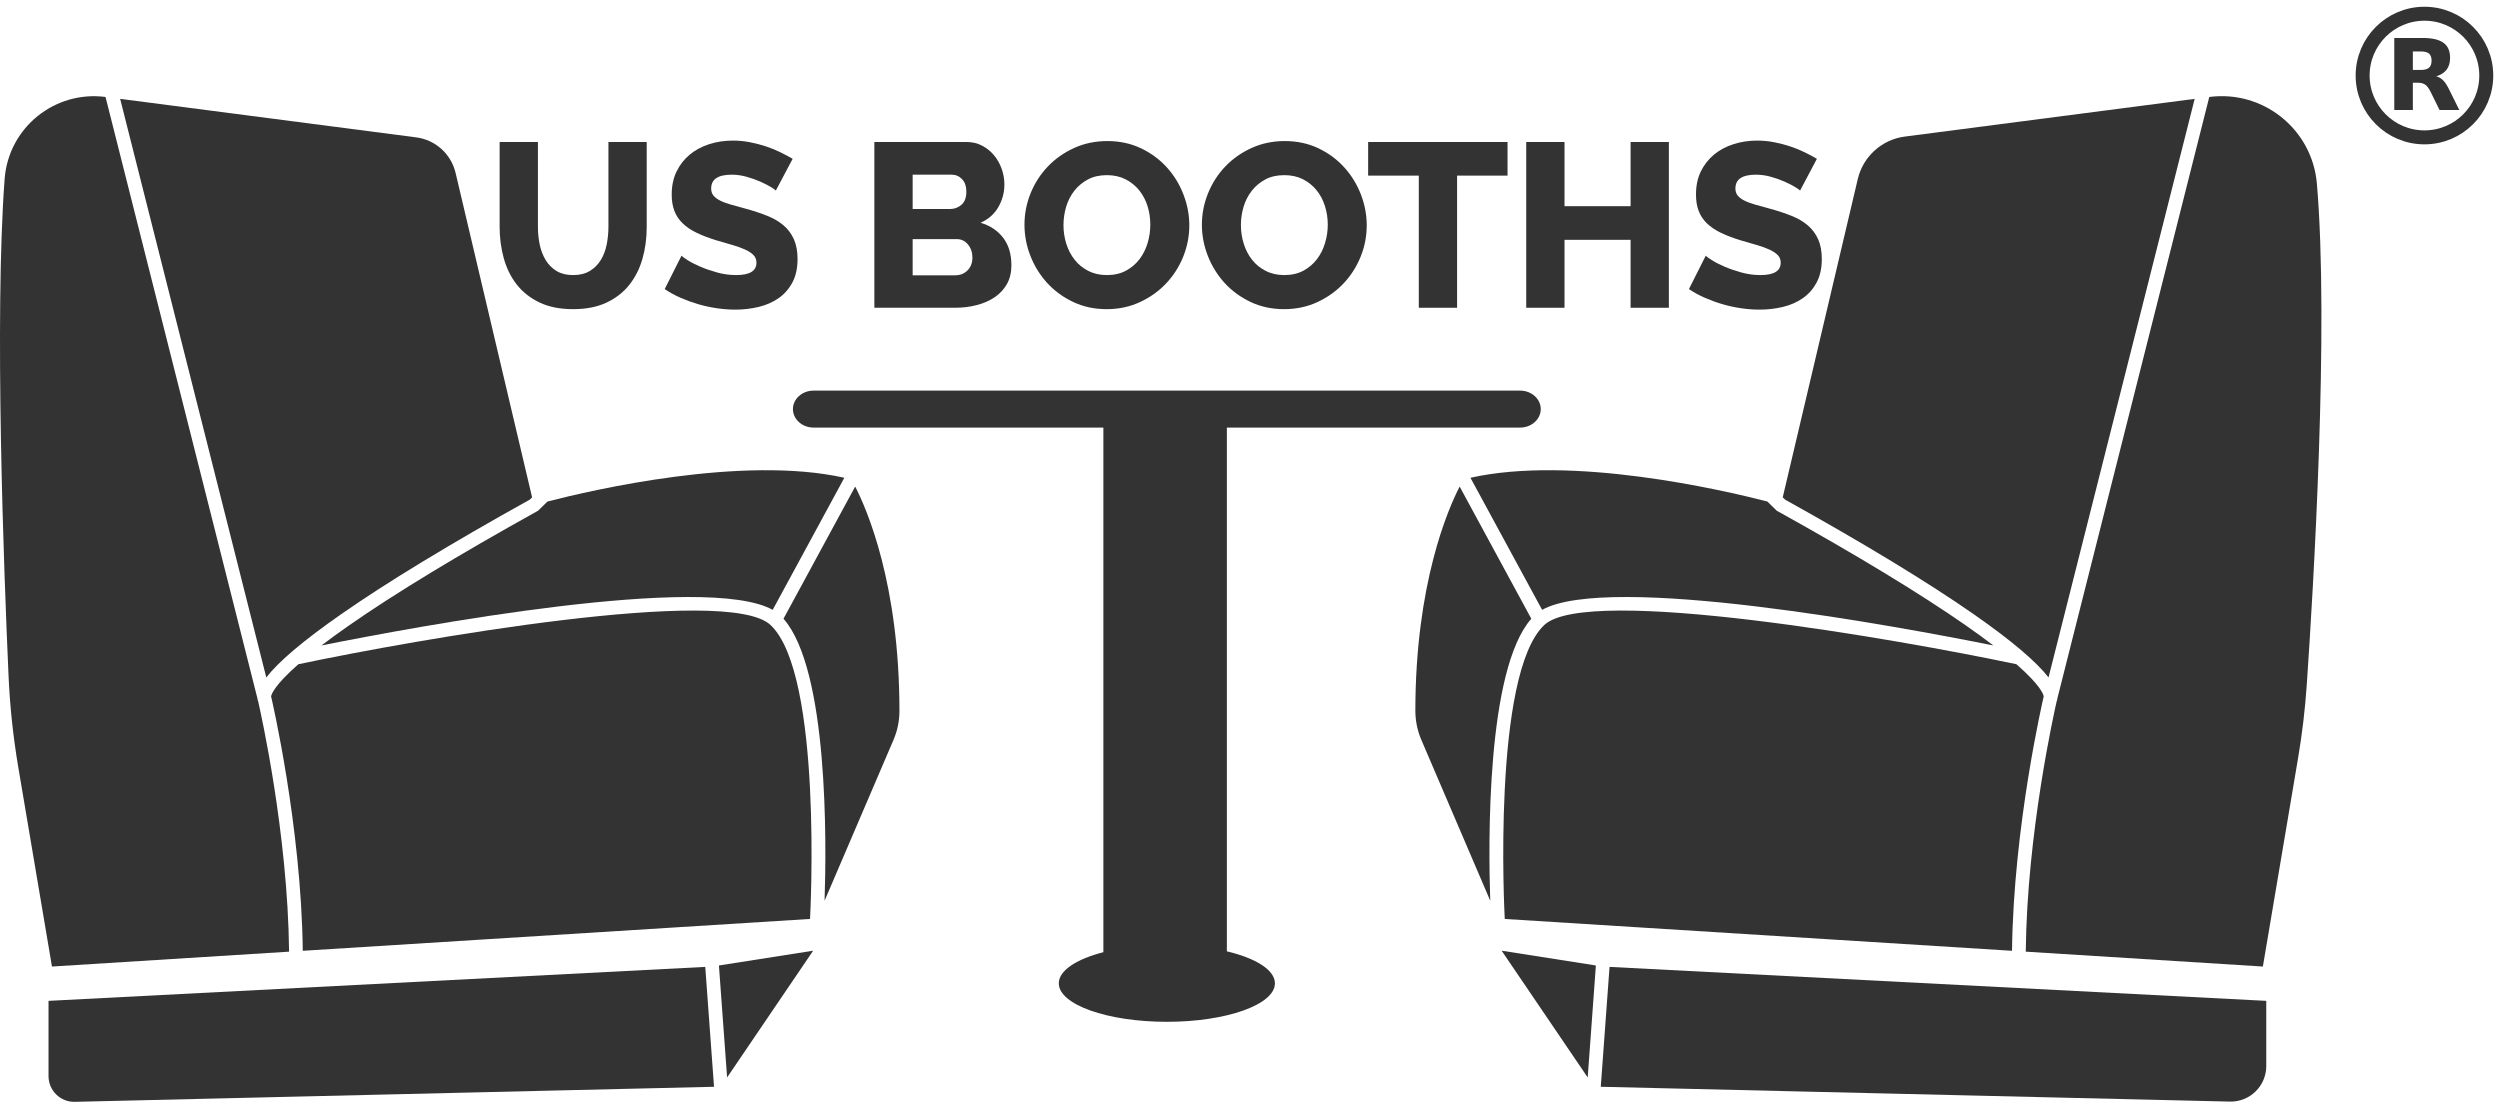 <svg xmlns="http://www.w3.org/2000/svg" fill="none" viewBox="0 0 182 81" height="81" width="182">
<path fill="#333333" d="M41.727 20.025C42.203 20.025 42.605 19.927 42.934 19.728C43.263 19.53 43.529 19.266 43.733 18.938C43.937 18.609 44.081 18.232 44.166 17.808C44.251 17.382 44.294 16.949 44.294 16.507V10.337H47.081V16.507C47.081 17.346 46.976 18.127 46.767 18.853C46.557 19.578 46.234 20.212 45.798 20.756C45.362 21.3 44.806 21.728 44.132 22.039C43.458 22.352 42.656 22.507 41.727 22.507C40.764 22.507 39.942 22.343 39.263 22.014C38.583 21.685 38.03 21.247 37.605 20.696C37.18 20.147 36.869 19.51 36.67 18.785C36.472 18.059 36.373 17.3 36.373 16.507V10.337H39.161V16.507C39.161 16.972 39.206 17.413 39.297 17.833C39.387 18.252 39.535 18.626 39.739 18.955C39.942 19.283 40.206 19.544 40.529 19.736C40.852 19.93 41.251 20.025 41.727 20.025Z"></path>
<path fill="#333333" d="M56.481 13.873C56.447 13.827 56.328 13.742 56.124 13.617C55.92 13.493 55.665 13.363 55.359 13.226C55.053 13.09 54.719 12.971 54.356 12.87C53.993 12.768 53.631 12.717 53.268 12.717C52.271 12.717 51.773 13.051 51.773 13.72C51.773 13.924 51.826 14.093 51.934 14.229C52.041 14.365 52.2 14.487 52.41 14.595C52.619 14.703 52.883 14.801 53.2 14.892C53.517 14.983 53.886 15.085 54.305 15.198C54.883 15.357 55.404 15.53 55.869 15.717C56.333 15.904 56.727 16.136 57.05 16.414C57.373 16.691 57.622 17.028 57.798 17.425C57.973 17.822 58.062 18.298 58.062 18.853C58.062 19.532 57.934 20.108 57.679 20.578C57.424 21.048 57.087 21.428 56.668 21.717C56.248 22.006 55.767 22.215 55.223 22.346C54.679 22.476 54.118 22.541 53.54 22.541C53.098 22.541 52.645 22.507 52.18 22.439C51.716 22.371 51.262 22.272 50.821 22.142C50.379 22.011 49.951 21.855 49.537 21.674C49.124 21.493 48.741 21.283 48.39 21.045L49.614 18.615C49.659 18.671 49.806 18.779 50.056 18.938C50.305 19.096 50.614 19.255 50.982 19.413C51.35 19.572 51.761 19.713 52.214 19.838C52.667 19.963 53.126 20.025 53.591 20.025C54.577 20.025 55.07 19.725 55.07 19.124C55.07 18.898 54.996 18.711 54.849 18.564C54.702 18.417 54.498 18.284 54.237 18.164C53.976 18.046 53.667 17.935 53.311 17.833C52.954 17.731 52.565 17.618 52.146 17.493C51.591 17.323 51.109 17.139 50.702 16.94C50.294 16.742 49.956 16.513 49.691 16.252C49.424 15.991 49.225 15.691 49.095 15.351C48.965 15.011 48.9 14.615 48.9 14.162C48.9 13.527 49.019 12.966 49.257 12.479C49.495 11.992 49.818 11.581 50.225 11.246C50.633 10.912 51.107 10.66 51.645 10.49C52.183 10.32 52.752 10.235 53.353 10.235C53.772 10.235 54.186 10.275 54.594 10.354C55.002 10.433 55.393 10.535 55.767 10.66C56.141 10.785 56.489 10.926 56.812 11.085C57.135 11.244 57.432 11.402 57.705 11.561L56.481 13.873Z"></path>
<path fill="#333333" d="M70.792 18.75C70.792 18.377 70.684 18.06 70.469 17.799C70.254 17.538 69.982 17.408 69.653 17.408H66.441V20.042H69.534C69.897 20.042 70.197 19.923 70.435 19.685C70.673 19.447 70.792 19.136 70.792 18.75ZM66.441 12.717V15.215H69.177C69.483 15.215 69.755 15.113 69.993 14.909C70.231 14.705 70.35 14.388 70.35 13.957C70.35 13.561 70.245 13.255 70.036 13.04C69.826 12.824 69.574 12.717 69.279 12.717H66.441ZM73.63 19.312C73.63 19.833 73.523 20.286 73.308 20.671C73.092 21.056 72.797 21.376 72.424 21.631C72.05 21.887 71.613 22.079 71.115 22.209C70.616 22.34 70.089 22.405 69.534 22.405H63.653V10.337H70.367C70.786 10.337 71.166 10.428 71.506 10.609C71.846 10.79 72.135 11.025 72.373 11.314C72.611 11.603 72.795 11.932 72.925 12.3C73.055 12.668 73.12 13.045 73.12 13.43C73.12 14.008 72.976 14.552 72.687 15.062C72.398 15.572 71.965 15.957 71.387 16.218C72.078 16.422 72.625 16.785 73.027 17.306C73.429 17.827 73.63 18.496 73.63 19.312Z"></path>
<path fill="#333333" d="M77.421 16.388C77.421 16.853 77.488 17.303 77.624 17.739C77.76 18.175 77.962 18.564 78.228 18.903C78.494 19.244 78.826 19.515 79.222 19.719C79.619 19.923 80.072 20.025 80.582 20.025C81.114 20.025 81.578 19.918 81.977 19.703C82.373 19.487 82.7 19.207 82.962 18.861C83.221 18.515 83.418 18.125 83.548 17.688C83.677 17.252 83.742 16.808 83.742 16.354C83.742 15.89 83.677 15.439 83.54 15.003C83.403 14.566 83.198 14.181 82.928 13.847C82.654 13.513 82.323 13.246 81.932 13.048C81.544 12.85 81.091 12.751 80.582 12.751C80.05 12.751 79.588 12.855 79.197 13.065C78.806 13.275 78.477 13.549 78.211 13.889C77.945 14.229 77.746 14.618 77.616 15.053C77.486 15.49 77.421 15.935 77.421 16.388ZM80.565 22.507C79.67 22.507 78.854 22.331 78.118 21.98C77.381 21.629 76.752 21.167 76.231 20.595C75.71 20.023 75.304 19.368 75.015 18.632C74.727 17.895 74.582 17.136 74.582 16.354C74.582 15.561 74.732 14.796 75.032 14.059C75.333 13.323 75.752 12.674 76.29 12.113C76.828 11.552 77.466 11.105 78.203 10.771C78.939 10.436 79.743 10.269 80.616 10.269C81.51 10.269 82.327 10.445 83.065 10.796C83.799 11.147 84.43 11.612 84.951 12.19C85.472 12.768 85.875 13.425 86.156 14.162C86.441 14.898 86.582 15.646 86.582 16.405C86.582 17.198 86.43 17.963 86.133 18.7C85.833 19.436 85.415 20.085 84.882 20.645C84.35 21.207 83.715 21.657 82.977 21.997C82.243 22.337 81.437 22.507 80.565 22.507Z"></path>
<path fill="#333333" d="M90.338 16.388C90.338 16.853 90.407 17.303 90.544 17.739C90.677 18.175 90.878 18.564 91.144 18.903C91.411 19.244 91.742 19.515 92.141 19.719C92.536 19.923 92.989 20.025 93.498 20.025C94.034 20.025 94.498 19.918 94.894 19.703C95.289 19.487 95.62 19.207 95.878 18.861C96.141 18.515 96.335 18.125 96.464 17.688C96.597 17.252 96.662 16.808 96.662 16.354C96.662 15.89 96.593 15.439 96.456 15.003C96.319 14.566 96.118 14.181 95.844 13.847C95.574 13.513 95.243 13.246 94.852 13.048C94.46 12.85 94.011 12.751 93.498 12.751C92.966 12.751 92.506 12.855 92.114 13.065C91.722 13.275 91.395 13.549 91.129 13.889C90.863 14.229 90.665 14.618 90.532 15.053C90.403 15.49 90.338 15.935 90.338 16.388ZM93.483 22.507C92.589 22.507 91.772 22.331 91.034 21.98C90.297 21.629 89.669 21.167 89.148 20.595C88.627 20.023 88.221 19.368 87.932 18.632C87.643 17.895 87.498 17.136 87.498 16.354C87.498 15.561 87.65 14.796 87.951 14.059C88.251 13.323 88.669 12.674 89.209 12.113C89.745 11.552 90.384 11.105 91.122 10.771C91.856 10.436 92.662 10.269 93.532 10.269C94.43 10.269 95.243 10.445 95.981 10.796C96.719 11.147 97.346 11.612 97.867 12.19C98.388 12.768 98.791 13.425 99.076 14.162C99.357 14.898 99.498 15.646 99.498 16.405C99.498 17.198 99.35 17.963 99.049 18.7C98.749 19.436 98.331 20.085 97.799 20.645C97.266 21.207 96.631 21.657 95.897 21.997C95.16 22.337 94.354 22.507 93.483 22.507Z"></path>
<path fill="#333333" d="M109.749 12.785H106.076V22.405H103.289V12.785H99.601V10.337H109.749V12.785Z"></path>
<path fill="#333333" d="M121.494 10.337V22.405H118.707V17.459H113.897V22.405H111.11V10.337H113.897V15.011H118.707V10.337H121.494Z"></path>
<path fill="#333333" d="M131.046 13.873C131.011 13.827 130.893 13.742 130.688 13.617C130.487 13.493 130.232 13.363 129.924 13.226C129.62 13.09 129.285 12.971 128.92 12.87C128.559 12.768 128.198 12.717 127.833 12.717C126.836 12.717 126.338 13.051 126.338 13.72C126.338 13.924 126.392 14.093 126.498 14.229C126.608 14.365 126.764 14.487 126.977 14.595C127.186 14.703 127.449 14.801 127.764 14.892C128.084 14.983 128.452 15.085 128.871 15.198C129.449 15.357 129.969 15.53 130.433 15.717C130.901 15.904 131.293 16.136 131.616 16.414C131.939 16.691 132.186 17.028 132.365 17.425C132.54 17.822 132.627 18.298 132.627 18.853C132.627 19.532 132.502 20.108 132.243 20.578C131.988 21.048 131.654 21.428 131.232 21.717C130.814 22.006 130.334 22.215 129.787 22.346C129.243 22.476 128.684 22.541 128.106 22.541C127.665 22.541 127.209 22.507 126.745 22.439C126.281 22.371 125.829 22.272 125.388 22.142C124.943 22.011 124.517 21.855 124.103 21.674C123.688 21.493 123.308 21.283 122.954 21.045L124.179 18.615C124.224 18.671 124.373 18.779 124.623 18.938C124.871 19.096 125.179 19.255 125.547 19.413C125.916 19.572 126.327 19.713 126.779 19.838C127.232 19.963 127.692 20.025 128.156 20.025C129.144 20.025 129.635 19.725 129.635 19.124C129.635 18.898 129.563 18.711 129.414 18.564C129.266 18.417 129.065 18.284 128.802 18.164C128.544 18.046 128.232 17.935 127.878 17.833C127.521 17.731 127.133 17.618 126.711 17.493C126.156 17.323 125.677 17.139 125.266 16.94C124.859 16.742 124.521 16.513 124.255 16.252C123.989 15.991 123.791 15.691 123.662 15.351C123.532 15.011 123.468 14.615 123.468 14.162C123.468 13.527 123.585 12.966 123.821 12.479C124.061 11.992 124.384 11.581 124.791 11.246C125.198 10.912 125.673 10.66 126.213 10.49C126.749 10.32 127.319 10.235 127.92 10.235C128.338 10.235 128.753 10.275 129.16 10.354C129.566 10.433 129.958 10.535 130.334 10.66C130.707 10.785 131.057 10.926 131.376 11.085C131.699 11.244 132 11.402 132.27 11.561L131.046 13.873Z"></path>
<path fill="#333333" d="M39.114 37.212C33.331 40.424 28.718 43.224 25.403 45.535C24.636 46.07 23.977 46.552 23.402 46.99C30.404 45.585 51.387 41.691 56.252 44.397L61.468 34.782C54.096 33.125 43.166 35.658 39.856 36.511L39.172 37.179L39.114 37.212Z"></path>
<path fill="#333333" d="M24.832 44.716C28.163 42.394 32.785 39.586 38.57 36.371L38.737 36.207L33.166 12.584C32.842 11.212 31.702 10.183 30.303 10.001L8.747 7.197L19.386 49.318C20.283 48.158 22.102 46.619 24.832 44.716Z"></path>
<path fill="#333333" d="M145.118 46.99C144.543 46.552 143.882 46.069 143.118 45.535C139.802 43.224 135.19 40.424 129.407 37.212L129.346 37.179L128.665 36.511C125.353 35.658 114.422 33.125 107.049 34.782L112.266 44.397C117.133 41.69 138.114 45.586 145.118 46.99Z"></path>
<path fill="#333333" d="M143.688 44.716C146.418 46.619 148.236 48.158 149.133 49.318L159.772 7.197L138.673 9.942C137 10.159 135.635 11.39 135.247 13.032L129.783 36.207L129.95 36.371C135.734 39.586 140.357 42.394 143.688 44.716Z"></path>
<path fill="#333333" d="M3.533 72.862V78.344C3.533 79.394 4.398 80.238 5.447 80.213L51.981 79.117L51.343 70.39L3.533 72.862Z"></path>
<path fill="#333333" d="M52.343 70.364L52.933 78.439L59.198 69.211L52.348 70.285L52.343 70.364Z"></path>
<path fill="#333333" d="M18.739 50.836L7.682 7.059C3.979 6.577 0.619 9.296 0.338 13.02C-0.418 23.074 0.282 41.615 0.624 49.231C0.723 51.446 0.959 53.652 1.328 55.838L3.783 70.364L21.045 69.281C20.954 60.652 18.969 51.82 18.793 51.053C18.768 50.995 18.749 50.922 18.739 50.836Z"></path>
<path fill="#333333" d="M57.038 45.044C60.314 48.758 60.171 61.402 60.029 65.573L65.045 53.867C65.33 53.203 65.479 52.485 65.479 51.762C65.483 42.487 63.093 37.044 62.257 35.422L57.038 45.044Z"></path>
<path fill="#333333" d="M56.085 45.492C52.933 42.563 30.318 46.545 21.723 48.355C19.965 49.896 19.758 50.552 19.735 50.699L19.751 50.763C19.779 50.882 21.936 60.133 22.042 69.218L58.972 66.899L58.974 66.84C58.984 66.663 59.916 49.052 56.085 45.492Z"></path>
<path fill="#333333" d="M168.669 13.364C168.33 9.415 164.768 6.548 160.836 7.059L149.779 50.836C149.772 50.923 149.749 50.995 149.726 51.053C149.551 51.82 147.566 60.652 147.475 69.281L164.737 70.364L167.3 55.189C167.597 53.428 167.81 51.653 167.931 49.871C168.418 42.785 169.562 23.791 168.669 13.364Z"></path>
<path fill="#333333" d="M111.479 45.044L106.262 35.422C105.426 37.044 103.038 42.487 103.038 51.762C103.042 52.485 103.19 53.203 103.475 53.867L108.49 65.573C108.346 61.402 108.205 48.758 111.479 45.044Z"></path>
<path fill="#333333" d="M148.783 50.699C148.76 50.552 148.555 49.896 146.794 48.355C138.201 46.545 115.586 42.562 112.434 45.492C108.605 49.051 109.532 66.663 109.544 66.84L109.548 66.9L146.475 69.218C146.582 60.133 148.741 50.882 148.768 50.763L148.783 50.699Z"></path>
<path fill="#333333" d="M116.536 79.117L162.334 80.196C163.79 80.23 164.984 79.061 164.984 77.608V72.862L117.175 70.39L116.536 79.117Z"></path>
<path fill="#333333" d="M116.171 70.285L109.319 69.211L115.585 78.439L116.175 70.364L116.171 70.285Z"></path>
<path fill="#333333" d="M89.316 69.256V31.127H110.669C111.494 31.127 112.167 30.522 112.167 29.782C112.167 29.042 111.494 28.437 110.669 28.437H86.32H83.323H59.224C58.4 28.437 57.725 29.042 57.725 29.782C57.725 30.522 58.4 31.127 59.224 31.127H80.326V69.319C78.359 69.829 77.08 70.654 77.08 71.586C77.08 73.133 80.602 74.388 84.947 74.388C89.289 74.388 92.814 73.133 92.814 71.586C92.814 70.615 91.426 69.759 89.316 69.256Z"></path>
<path stroke-width="1.017" stroke="#333333" d="M176.5 10C178.985 10 181 7.985 181 5.5C181 3.015 178.985 1 176.5 1C174.015 1 172 3.015 172 5.5C172 7.985 174.015 10 176.5 10Z"></path>
<path fill="#333333" d="M176.225 5.093C176.505 5.093 176.708 5.037 176.83 4.931C176.953 4.829 177.019 4.656 177.019 4.412C177.019 4.173 176.953 4.005 176.83 3.898C176.708 3.797 176.505 3.746 176.225 3.746H175.656V5.093H176.225ZM175.656 6.024V8.007H174.303V2.764H176.368C177.059 2.764 177.563 2.881 177.883 3.115C178.208 3.344 178.366 3.71 178.366 4.214C178.366 4.559 178.285 4.844 178.117 5.068C177.949 5.286 177.7 5.454 177.359 5.556C177.547 5.602 177.71 5.698 177.858 5.846C178.005 5.993 178.153 6.217 178.3 6.522L179.037 8.007H177.598L176.958 6.705C176.83 6.446 176.698 6.263 176.566 6.171C176.434 6.075 176.256 6.024 176.037 6.024H175.656Z"></path>
</svg>
